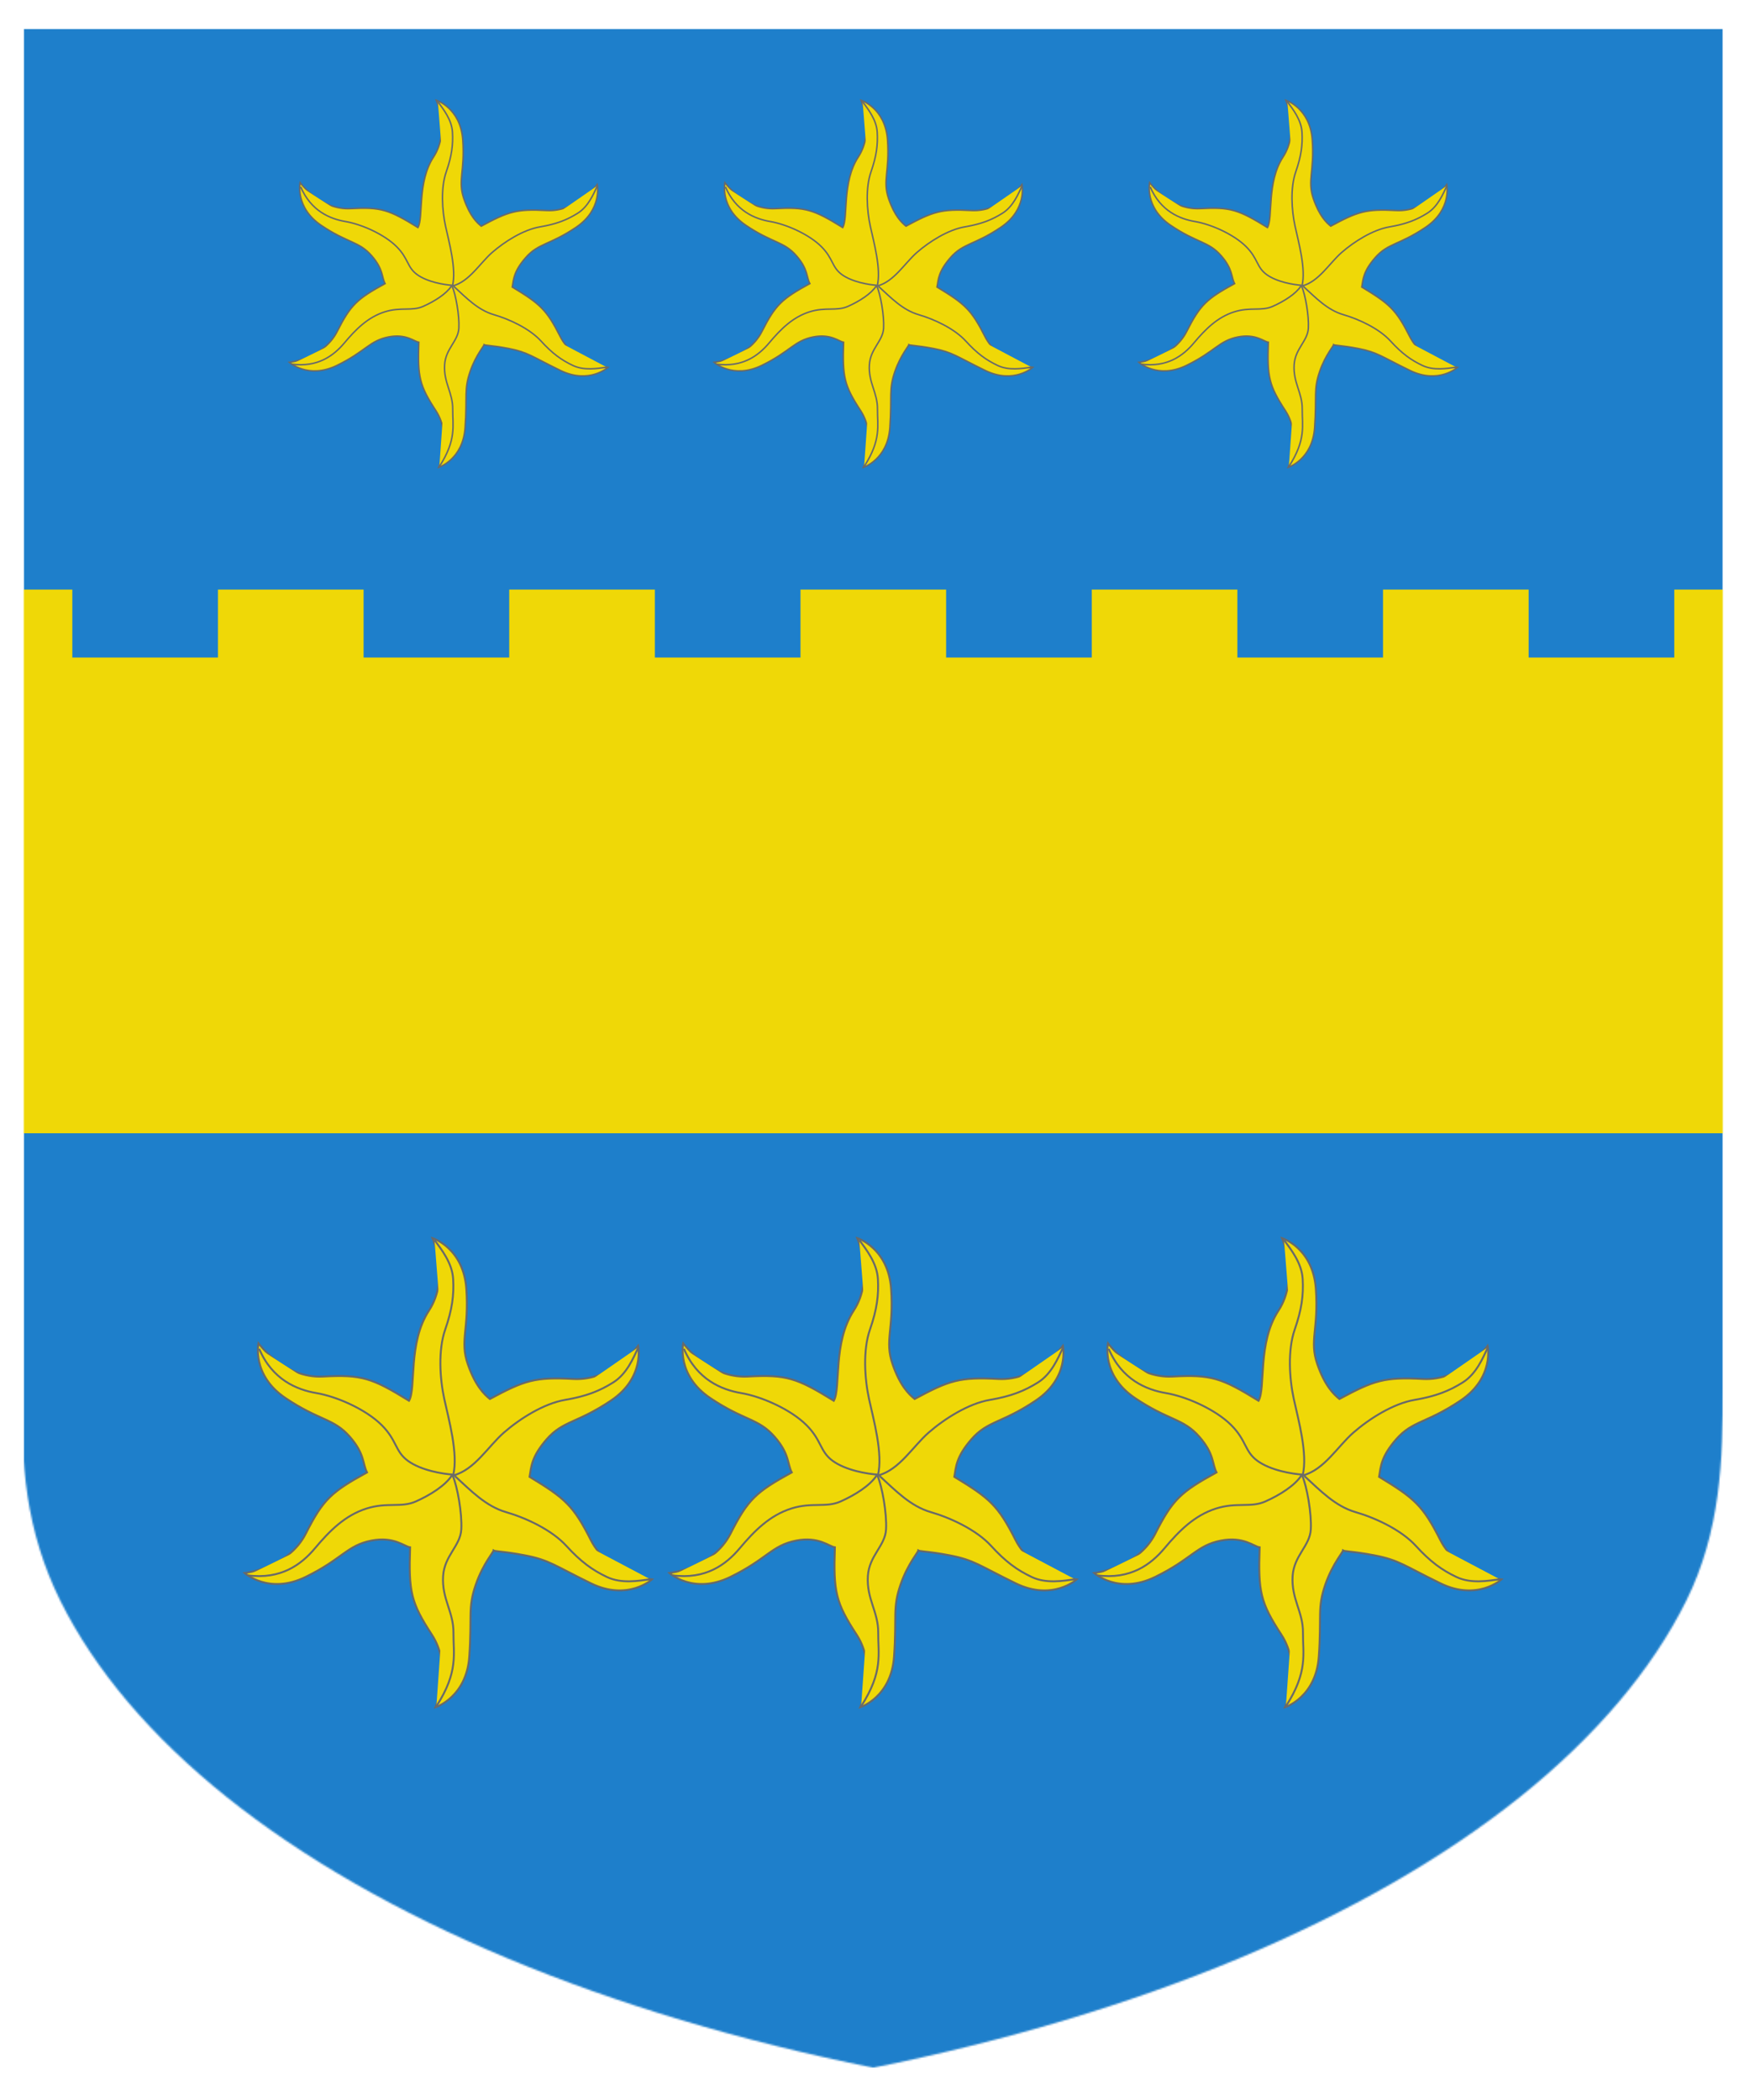 <?xml version="1.0" encoding="utf-8" ?>
    <svg version="1.1"
        baseProfile="full"
        xmlns="http://www.w3.org/2000/svg"
        xmlns:xlink="http://www.w3.org/1999/xlink" preserveAspectRatio="xMidYMid meet" height="600" width="500" viewBox="0,0,1030,1230 "><defs>
      <filter id="shiny" x="0" y="0" width="150%" height="150%">
      <feGaussianBlur in = "SourceAlpha" stdDeviation = "4" result = "blur1"/>
        <feSpecularLighting result = "specOut" in = "blur1" specularExponent = "20" lighting-color = "#696969">
            <fePointLight x = "300" y = "300" z = "500"/>
        </feSpecularLighting>
        <feComposite result="highlight" in = "SourceGraphic" in2 = "specOut" operator = "arithmetic" k1 = "0" k2 = "1" k3 = "1" k4 = "0"/>
      <feOffset result="offOut" in="SourceGraphic" dx="14" dy="14" />
      <feColorMatrix result = "matrixOut" in = "offOut" type = "matrix" values = "0.2 0 0 0 0 0 0.2 0 0 0 0 0 0.2 0 0 0 0 0 1 0"/>
      <feGaussianBlur result="blurOut" in="matrixOut" stdDeviation="10" />
      <feBlend in="highlight" in2="blurOut" mode="normal"/>
    </filter></defs><g  filter="url(#shiny)" ><g mask="url(#mask3)"><g><g fill="#1E7FCB"><rect x="0" y="0" width="1000" height="1200" ><title>Field</title></rect></g><g><title>fess</title><g fill="#EFD807"><path fill-rule="evenodd" d="M-100,350m0,20 h42.86  v-40  h85.71  v40  h42.86   h42.86  v-40  h85.71  v40  h42.86   h42.86  v-40  h85.71  v40  h42.86   h42.86  v-40  h85.71  v40  h42.86   h42.86  v-40  h85.71  v40  h42.86   h42.86  v-40  h85.71  v40  h42.86   h42.86  v-40  h85.71  v40  h42.86   v280   h-1200   v-280  z" /></g><g fill="#EFD807"><g transform=" translate(156.292,42) scale(0.295, 0.295) " >
<title>six estoiles</title><g ><g ><path d="M388.434,487.208 C388.085,489.447 402.532,488.491 437.787,495.336 C476.032,502.761 483.282,511.016 540.742,539.056 C598.203,567.096 635.812,532.913 635.812,532.913 C635.812,532.913 567.768,525.473 540.451,471.575 C513.135,417.677 500.419,406.473 444.769,372.736 C447.416,356.705 447.795,341.292 471.353,314.197 C496.909,284.803 519.041,289.208 572.066,253.488 C625.091,217.769 614.278,168.121 614.278,168.121 C614.278,168.121 573.81,223.303 513.454,220 C453.097,216.696 437.032,222.102 382.853,251.223 C374.154,244.291 359.998,230.699 348.301,196.759 C335.611,159.94 350.494,142.984 346.059,79.224 C341.623,15.464 293.201,0 293.201,0 C293.201,0 320.777,62.622 287.737,113.217 C254.697,163.811 268.038,234.173 256.628,254.01 C198.78,218.308 182.715,212.902 122.359,216.205 C62.002,219.508 21.534,164.327 21.534,164.327 C21.534,164.327 10.721,213.975 63.746,249.694 C116.771,285.413 138.903,281.008 164.459,310.402 C188.017,337.498 183.999,352.911 191.043,365.833 C135.393,396.463 122.677,407.666 95.361,461.564 C68.044,515.462 0,522.902 0,522.902 C0,522.902 37.609,557.086 95.07,529.045 C152.53,501.005 159.78,479.644 198.025,472.219 C233.28,465.374 249.67,481.759 258.31,482.762 C255.989,552.087 259.338,568.697 292.378,619.292 C325.418,669.886 297.842,732.508 297.842,732.508 C297.842,732.508 346.263,717.044 350.699,653.284 C355.135,589.524 348.119,577.811 360.809,540.992 C372.506,507.051 390.548,488.025 388.434,487.208 z" />
<path d="M388.434,487.208 C388.085,489.447 402.532,488.491 437.787,495.336 C476.032,502.761 483.282,511.016 540.742,539.056 C598.203,567.096 635.812,532.913 635.812,532.913 C635.812,532.913 567.768,525.473 540.451,471.575 C513.135,417.677 500.419,406.473 444.769,372.736 C447.416,356.705 447.795,341.292 471.353,314.197 C496.909,284.803 519.041,289.208 572.066,253.488 C625.091,217.769 614.278,168.121 614.278,168.121 C614.278,168.121 573.81,223.303 513.454,220 C453.097,216.696 437.032,222.102 382.853,251.223 C374.154,244.291 359.998,230.699 348.301,196.759 C335.611,159.94 350.494,142.984 346.059,79.224 C341.623,15.464 293.201,0 293.201,0 C293.201,0 320.777,62.622 287.737,113.217 C254.697,163.811 268.038,234.173 256.628,254.01 C198.78,218.308 182.715,212.902 122.359,216.205 C62.002,219.508 21.534,164.327 21.534,164.327 C21.534,164.327 10.721,213.975 63.746,249.694 C116.771,285.413 138.903,281.008 164.459,310.402 C188.017,337.498 183.999,352.911 191.043,365.833 C135.393,396.463 122.677,407.666 95.361,461.564 C68.044,515.462 0,522.902 0,522.902 C0,522.902 37.609,557.086 95.07,529.045 C152.53,501.005 159.78,479.644 198.025,472.219 C233.28,465.374 249.67,481.759 258.31,482.762 C255.989,552.087 259.338,568.697 292.378,619.292 C325.418,669.886 297.842,732.508 297.842,732.508 C297.842,732.508 346.263,717.044 350.699,653.284 C355.135,589.524 348.119,577.811 360.809,540.992 C372.506,507.051 390.548,488.025 388.434,487.208 z" fill-opacity="0"  stroke="#696969"  stroke-width="3" />
</g>
<g ><path d="M296.38,2.945 C307.473,18.198 324.113,38.998 325.499,63.957 C326.886,88.916 324.113,111.103 313.02,142.995 C301.927,174.888 304.7,219.26 311.633,251.153 C318.566,283.045 333.819,337.124 325.499,370.403" />
<path d="M296.38,2.945 C307.473,18.198 324.113,38.998 325.499,63.957 C326.886,88.916 324.113,111.103 313.02,142.995 C301.927,174.888 304.7,219.26 311.633,251.153 C318.566,283.045 333.819,337.124 325.499,370.403" fill-opacity="0"  stroke="#696969"  stroke-width="3" />
</g>
<g ><path d="M614.714,170.451 C606.712,187.53 596.532,212.145 575.344,225.41 C554.157,238.676 533.389,246.959 500.104,252.644 C466.819,258.328 429.301,282.181 404.719,303.651 C380.138,325.122 359.174,361.71 326.014,370.493" />
<path d="M614.714,170.451 C606.712,187.53 596.532,212.145 575.344,225.41 C554.157,238.676 533.389,246.959 500.104,252.644 C466.819,258.328 429.301,282.181 404.719,303.651 C380.138,325.122 359.174,361.71 326.014,370.493" fill-opacity="0"  stroke="#696969"  stroke-width="3" />
</g>
<g ><path d="M633.238,532.672 C614.541,535.15 588.324,539.859 565.724,529.177 C543.123,518.496 524.943,505.479 502.198,480.522 C479.454,455.565 439.128,436.846 407.788,427.733 C376.448,418.621 353.306,394.494 328.02,371.313" />
<path d="M633.238,532.672 C614.541,535.15 588.324,539.859 565.724,529.177 C543.123,518.496 524.943,505.479 502.198,480.522 C479.454,455.565 439.128,436.846 407.788,427.733 C376.448,418.621 353.306,394.494 328.02,371.313" fill-opacity="0"  stroke="#696969"  stroke-width="3" />
</g>
<g ><path d="M324.794,370.813 C332.211,388.153 339.58,429.844 338.205,454.804 C336.77,480.832 311.836,495.544 309.82,527.69 C307.574,563.509 326.321,583.546 325.976,616.182 C325.631,648.818 334.247,676.782 299.311,730.945" />
<path d="M324.794,370.813 C332.211,388.153 339.58,429.844 338.205,454.804 C336.77,480.832 311.836,495.544 309.82,527.69 C307.574,563.509 326.321,583.546 325.976,616.182 C325.631,648.818 334.247,676.782 299.311,730.945" fill-opacity="0"  stroke="#696969"  stroke-width="3" />
</g>
<g ><path d="M323.541,370.543 C313.251,386.349 290.052,400.996 267.231,411.198 C244.41,421.401 222.511,411.974 190.33,422.2 C156.579,432.925 132.758,456.897 109.599,484.462 C88.605,509.451 56.696,533.51 4.612,526.521" />
<path d="M323.541,370.543 C313.251,386.349 290.052,400.996 267.231,411.198 C244.41,421.401 222.511,411.974 190.33,422.2 C156.579,432.925 132.758,456.897 109.599,484.462 C88.605,509.451 56.696,533.51 4.612,526.521" fill-opacity="0"  stroke="#696969"  stroke-width="3" />
</g>
<g ><path d="M327.443,369.451 C308.614,368.365 275.047,362.506 254.861,347.76 C234.676,333.013 237.961,316.08 214.114,292.173 C189.543,267.539 144.101,247.4 111.92,241.964 C81.47,236.82 43.101,221.117 22.632,172.79" />
<path d="M327.443,369.451 C308.614,368.365 275.047,362.506 254.861,347.76 C234.676,333.013 237.961,316.08 214.114,292.173 C189.543,267.539 144.101,247.4 111.92,241.964 C81.47,236.82 43.101,221.117 22.632,172.79" fill-opacity="0"  stroke="#696969"  stroke-width="3" />
</g>
</g>
</g>
</g><g fill="#EFD807"><g transform=" translate(406.292,42) scale(0.295, 0.295) " >
<title>six estoiles</title><g ><g ><path d="M388.434,487.208 C388.085,489.447 402.532,488.491 437.787,495.336 C476.032,502.761 483.282,511.016 540.742,539.056 C598.203,567.096 635.812,532.913 635.812,532.913 C635.812,532.913 567.768,525.473 540.451,471.575 C513.135,417.677 500.419,406.473 444.769,372.736 C447.416,356.705 447.795,341.292 471.353,314.197 C496.909,284.803 519.041,289.208 572.066,253.488 C625.091,217.769 614.278,168.121 614.278,168.121 C614.278,168.121 573.81,223.303 513.454,220 C453.097,216.696 437.032,222.102 382.853,251.223 C374.154,244.291 359.998,230.699 348.301,196.759 C335.611,159.94 350.494,142.984 346.059,79.224 C341.623,15.464 293.201,0 293.201,0 C293.201,0 320.777,62.622 287.737,113.217 C254.697,163.811 268.038,234.173 256.628,254.01 C198.78,218.308 182.715,212.902 122.359,216.205 C62.002,219.508 21.534,164.327 21.534,164.327 C21.534,164.327 10.721,213.975 63.746,249.694 C116.771,285.413 138.903,281.008 164.459,310.402 C188.017,337.498 183.999,352.911 191.043,365.833 C135.393,396.463 122.677,407.666 95.361,461.564 C68.044,515.462 0,522.902 0,522.902 C0,522.902 37.609,557.086 95.07,529.045 C152.53,501.005 159.78,479.644 198.025,472.219 C233.28,465.374 249.67,481.759 258.31,482.762 C255.989,552.087 259.338,568.697 292.378,619.292 C325.418,669.886 297.842,732.508 297.842,732.508 C297.842,732.508 346.263,717.044 350.699,653.284 C355.135,589.524 348.119,577.811 360.809,540.992 C372.506,507.051 390.548,488.025 388.434,487.208 z" />
<path d="M388.434,487.208 C388.085,489.447 402.532,488.491 437.787,495.336 C476.032,502.761 483.282,511.016 540.742,539.056 C598.203,567.096 635.812,532.913 635.812,532.913 C635.812,532.913 567.768,525.473 540.451,471.575 C513.135,417.677 500.419,406.473 444.769,372.736 C447.416,356.705 447.795,341.292 471.353,314.197 C496.909,284.803 519.041,289.208 572.066,253.488 C625.091,217.769 614.278,168.121 614.278,168.121 C614.278,168.121 573.81,223.303 513.454,220 C453.097,216.696 437.032,222.102 382.853,251.223 C374.154,244.291 359.998,230.699 348.301,196.759 C335.611,159.94 350.494,142.984 346.059,79.224 C341.623,15.464 293.201,0 293.201,0 C293.201,0 320.777,62.622 287.737,113.217 C254.697,163.811 268.038,234.173 256.628,254.01 C198.78,218.308 182.715,212.902 122.359,216.205 C62.002,219.508 21.534,164.327 21.534,164.327 C21.534,164.327 10.721,213.975 63.746,249.694 C116.771,285.413 138.903,281.008 164.459,310.402 C188.017,337.498 183.999,352.911 191.043,365.833 C135.393,396.463 122.677,407.666 95.361,461.564 C68.044,515.462 0,522.902 0,522.902 C0,522.902 37.609,557.086 95.07,529.045 C152.53,501.005 159.78,479.644 198.025,472.219 C233.28,465.374 249.67,481.759 258.31,482.762 C255.989,552.087 259.338,568.697 292.378,619.292 C325.418,669.886 297.842,732.508 297.842,732.508 C297.842,732.508 346.263,717.044 350.699,653.284 C355.135,589.524 348.119,577.811 360.809,540.992 C372.506,507.051 390.548,488.025 388.434,487.208 z" fill-opacity="0"  stroke="#696969"  stroke-width="3" />
</g>
<g ><path d="M296.38,2.945 C307.473,18.198 324.113,38.998 325.499,63.957 C326.886,88.916 324.113,111.103 313.02,142.995 C301.927,174.888 304.7,219.26 311.633,251.153 C318.566,283.045 333.819,337.124 325.499,370.403" />
<path d="M296.38,2.945 C307.473,18.198 324.113,38.998 325.499,63.957 C326.886,88.916 324.113,111.103 313.02,142.995 C301.927,174.888 304.7,219.26 311.633,251.153 C318.566,283.045 333.819,337.124 325.499,370.403" fill-opacity="0"  stroke="#696969"  stroke-width="3" />
</g>
<g ><path d="M614.714,170.451 C606.712,187.53 596.532,212.145 575.344,225.41 C554.157,238.676 533.389,246.959 500.104,252.644 C466.819,258.328 429.301,282.181 404.719,303.651 C380.138,325.122 359.174,361.71 326.014,370.493" />
<path d="M614.714,170.451 C606.712,187.53 596.532,212.145 575.344,225.41 C554.157,238.676 533.389,246.959 500.104,252.644 C466.819,258.328 429.301,282.181 404.719,303.651 C380.138,325.122 359.174,361.71 326.014,370.493" fill-opacity="0"  stroke="#696969"  stroke-width="3" />
</g>
<g ><path d="M633.238,532.672 C614.541,535.15 588.324,539.859 565.724,529.177 C543.123,518.496 524.943,505.479 502.198,480.522 C479.454,455.565 439.128,436.846 407.788,427.733 C376.448,418.621 353.306,394.494 328.02,371.313" />
<path d="M633.238,532.672 C614.541,535.15 588.324,539.859 565.724,529.177 C543.123,518.496 524.943,505.479 502.198,480.522 C479.454,455.565 439.128,436.846 407.788,427.733 C376.448,418.621 353.306,394.494 328.02,371.313" fill-opacity="0"  stroke="#696969"  stroke-width="3" />
</g>
<g ><path d="M324.794,370.813 C332.211,388.153 339.58,429.844 338.205,454.804 C336.77,480.832 311.836,495.544 309.82,527.69 C307.574,563.509 326.321,583.546 325.976,616.182 C325.631,648.818 334.247,676.782 299.311,730.945" />
<path d="M324.794,370.813 C332.211,388.153 339.58,429.844 338.205,454.804 C336.77,480.832 311.836,495.544 309.82,527.69 C307.574,563.509 326.321,583.546 325.976,616.182 C325.631,648.818 334.247,676.782 299.311,730.945" fill-opacity="0"  stroke="#696969"  stroke-width="3" />
</g>
<g ><path d="M323.541,370.543 C313.251,386.349 290.052,400.996 267.231,411.198 C244.41,421.401 222.511,411.974 190.33,422.2 C156.579,432.925 132.758,456.897 109.599,484.462 C88.605,509.451 56.696,533.51 4.612,526.521" />
<path d="M323.541,370.543 C313.251,386.349 290.052,400.996 267.231,411.198 C244.41,421.401 222.511,411.974 190.33,422.2 C156.579,432.925 132.758,456.897 109.599,484.462 C88.605,509.451 56.696,533.51 4.612,526.521" fill-opacity="0"  stroke="#696969"  stroke-width="3" />
</g>
<g ><path d="M327.443,369.451 C308.614,368.365 275.047,362.506 254.861,347.76 C234.676,333.013 237.961,316.08 214.114,292.173 C189.543,267.539 144.101,247.4 111.92,241.964 C81.47,236.82 43.101,221.117 22.632,172.79" />
<path d="M327.443,369.451 C308.614,368.365 275.047,362.506 254.861,347.76 C234.676,333.013 237.961,316.08 214.114,292.173 C189.543,267.539 144.101,247.4 111.92,241.964 C81.47,236.82 43.101,221.117 22.632,172.79" fill-opacity="0"  stroke="#696969"  stroke-width="3" />
</g>
</g>
</g>
</g><g fill="#EFD807"><g transform=" translate(656.292,42) scale(0.295, 0.295) " >
<title>six estoiles</title><g ><g ><path d="M388.434,487.208 C388.085,489.447 402.532,488.491 437.787,495.336 C476.032,502.761 483.282,511.016 540.742,539.056 C598.203,567.096 635.812,532.913 635.812,532.913 C635.812,532.913 567.768,525.473 540.451,471.575 C513.135,417.677 500.419,406.473 444.769,372.736 C447.416,356.705 447.795,341.292 471.353,314.197 C496.909,284.803 519.041,289.208 572.066,253.488 C625.091,217.769 614.278,168.121 614.278,168.121 C614.278,168.121 573.81,223.303 513.454,220 C453.097,216.696 437.032,222.102 382.853,251.223 C374.154,244.291 359.998,230.699 348.301,196.759 C335.611,159.94 350.494,142.984 346.059,79.224 C341.623,15.464 293.201,0 293.201,0 C293.201,0 320.777,62.622 287.737,113.217 C254.697,163.811 268.038,234.173 256.628,254.01 C198.78,218.308 182.715,212.902 122.359,216.205 C62.002,219.508 21.534,164.327 21.534,164.327 C21.534,164.327 10.721,213.975 63.746,249.694 C116.771,285.413 138.903,281.008 164.459,310.402 C188.017,337.498 183.999,352.911 191.043,365.833 C135.393,396.463 122.677,407.666 95.361,461.564 C68.044,515.462 0,522.902 0,522.902 C0,522.902 37.609,557.086 95.07,529.045 C152.53,501.005 159.78,479.644 198.025,472.219 C233.28,465.374 249.67,481.759 258.31,482.762 C255.989,552.087 259.338,568.697 292.378,619.292 C325.418,669.886 297.842,732.508 297.842,732.508 C297.842,732.508 346.263,717.044 350.699,653.284 C355.135,589.524 348.119,577.811 360.809,540.992 C372.506,507.051 390.548,488.025 388.434,487.208 z" />
<path d="M388.434,487.208 C388.085,489.447 402.532,488.491 437.787,495.336 C476.032,502.761 483.282,511.016 540.742,539.056 C598.203,567.096 635.812,532.913 635.812,532.913 C635.812,532.913 567.768,525.473 540.451,471.575 C513.135,417.677 500.419,406.473 444.769,372.736 C447.416,356.705 447.795,341.292 471.353,314.197 C496.909,284.803 519.041,289.208 572.066,253.488 C625.091,217.769 614.278,168.121 614.278,168.121 C614.278,168.121 573.81,223.303 513.454,220 C453.097,216.696 437.032,222.102 382.853,251.223 C374.154,244.291 359.998,230.699 348.301,196.759 C335.611,159.94 350.494,142.984 346.059,79.224 C341.623,15.464 293.201,0 293.201,0 C293.201,0 320.777,62.622 287.737,113.217 C254.697,163.811 268.038,234.173 256.628,254.01 C198.78,218.308 182.715,212.902 122.359,216.205 C62.002,219.508 21.534,164.327 21.534,164.327 C21.534,164.327 10.721,213.975 63.746,249.694 C116.771,285.413 138.903,281.008 164.459,310.402 C188.017,337.498 183.999,352.911 191.043,365.833 C135.393,396.463 122.677,407.666 95.361,461.564 C68.044,515.462 0,522.902 0,522.902 C0,522.902 37.609,557.086 95.07,529.045 C152.53,501.005 159.78,479.644 198.025,472.219 C233.28,465.374 249.67,481.759 258.31,482.762 C255.989,552.087 259.338,568.697 292.378,619.292 C325.418,669.886 297.842,732.508 297.842,732.508 C297.842,732.508 346.263,717.044 350.699,653.284 C355.135,589.524 348.119,577.811 360.809,540.992 C372.506,507.051 390.548,488.025 388.434,487.208 z" fill-opacity="0"  stroke="#696969"  stroke-width="3" />
</g>
<g ><path d="M296.38,2.945 C307.473,18.198 324.113,38.998 325.499,63.957 C326.886,88.916 324.113,111.103 313.02,142.995 C301.927,174.888 304.7,219.26 311.633,251.153 C318.566,283.045 333.819,337.124 325.499,370.403" />
<path d="M296.38,2.945 C307.473,18.198 324.113,38.998 325.499,63.957 C326.886,88.916 324.113,111.103 313.02,142.995 C301.927,174.888 304.7,219.26 311.633,251.153 C318.566,283.045 333.819,337.124 325.499,370.403" fill-opacity="0"  stroke="#696969"  stroke-width="3" />
</g>
<g ><path d="M614.714,170.451 C606.712,187.53 596.532,212.145 575.344,225.41 C554.157,238.676 533.389,246.959 500.104,252.644 C466.819,258.328 429.301,282.181 404.719,303.651 C380.138,325.122 359.174,361.71 326.014,370.493" />
<path d="M614.714,170.451 C606.712,187.53 596.532,212.145 575.344,225.41 C554.157,238.676 533.389,246.959 500.104,252.644 C466.819,258.328 429.301,282.181 404.719,303.651 C380.138,325.122 359.174,361.71 326.014,370.493" fill-opacity="0"  stroke="#696969"  stroke-width="3" />
</g>
<g ><path d="M633.238,532.672 C614.541,535.15 588.324,539.859 565.724,529.177 C543.123,518.496 524.943,505.479 502.198,480.522 C479.454,455.565 439.128,436.846 407.788,427.733 C376.448,418.621 353.306,394.494 328.02,371.313" />
<path d="M633.238,532.672 C614.541,535.15 588.324,539.859 565.724,529.177 C543.123,518.496 524.943,505.479 502.198,480.522 C479.454,455.565 439.128,436.846 407.788,427.733 C376.448,418.621 353.306,394.494 328.02,371.313" fill-opacity="0"  stroke="#696969"  stroke-width="3" />
</g>
<g ><path d="M324.794,370.813 C332.211,388.153 339.58,429.844 338.205,454.804 C336.77,480.832 311.836,495.544 309.82,527.69 C307.574,563.509 326.321,583.546 325.976,616.182 C325.631,648.818 334.247,676.782 299.311,730.945" />
<path d="M324.794,370.813 C332.211,388.153 339.58,429.844 338.205,454.804 C336.77,480.832 311.836,495.544 309.82,527.69 C307.574,563.509 326.321,583.546 325.976,616.182 C325.631,648.818 334.247,676.782 299.311,730.945" fill-opacity="0"  stroke="#696969"  stroke-width="3" />
</g>
<g ><path d="M323.541,370.543 C313.251,386.349 290.052,400.996 267.231,411.198 C244.41,421.401 222.511,411.974 190.33,422.2 C156.579,432.925 132.758,456.897 109.599,484.462 C88.605,509.451 56.696,533.51 4.612,526.521" />
<path d="M323.541,370.543 C313.251,386.349 290.052,400.996 267.231,411.198 C244.41,421.401 222.511,411.974 190.33,422.2 C156.579,432.925 132.758,456.897 109.599,484.462 C88.605,509.451 56.696,533.51 4.612,526.521" fill-opacity="0"  stroke="#696969"  stroke-width="3" />
</g>
<g ><path d="M327.443,369.451 C308.614,368.365 275.047,362.506 254.861,347.76 C234.676,333.013 237.961,316.08 214.114,292.173 C189.543,267.539 144.101,247.4 111.92,241.964 C81.47,236.82 43.101,221.117 22.632,172.79" />
<path d="M327.443,369.451 C308.614,368.365 275.047,362.506 254.861,347.76 C234.676,333.013 237.961,316.08 214.114,292.173 C189.543,267.539 144.101,247.4 111.92,241.964 C81.47,236.82 43.101,221.117 22.632,172.79" fill-opacity="0"  stroke="#696969"  stroke-width="3" />
</g>
</g>
</g>
</g><g fill="#EFD807"><g transform=" translate(130,711.698) scale(0.377, 0.377) " >
<title>six estoiles</title><g ><g ><path d="M388.434,487.208 C388.085,489.447 402.532,488.491 437.787,495.336 C476.032,502.761 483.282,511.016 540.742,539.056 C598.203,567.096 635.812,532.913 635.812,532.913 C635.812,532.913 567.768,525.473 540.451,471.575 C513.135,417.677 500.419,406.473 444.769,372.736 C447.416,356.705 447.795,341.292 471.353,314.197 C496.909,284.803 519.041,289.208 572.066,253.488 C625.091,217.769 614.278,168.121 614.278,168.121 C614.278,168.121 573.81,223.303 513.454,220 C453.097,216.696 437.032,222.102 382.853,251.223 C374.154,244.291 359.998,230.699 348.301,196.759 C335.611,159.94 350.494,142.984 346.059,79.224 C341.623,15.464 293.201,0 293.201,0 C293.201,0 320.777,62.622 287.737,113.217 C254.697,163.811 268.038,234.173 256.628,254.01 C198.78,218.308 182.715,212.902 122.359,216.205 C62.002,219.508 21.534,164.327 21.534,164.327 C21.534,164.327 10.721,213.975 63.746,249.694 C116.771,285.413 138.903,281.008 164.459,310.402 C188.017,337.498 183.999,352.911 191.043,365.833 C135.393,396.463 122.677,407.666 95.361,461.564 C68.044,515.462 0,522.902 0,522.902 C0,522.902 37.609,557.086 95.07,529.045 C152.53,501.005 159.78,479.644 198.025,472.219 C233.28,465.374 249.67,481.759 258.31,482.762 C255.989,552.087 259.338,568.697 292.378,619.292 C325.418,669.886 297.842,732.508 297.842,732.508 C297.842,732.508 346.263,717.044 350.699,653.284 C355.135,589.524 348.119,577.811 360.809,540.992 C372.506,507.051 390.548,488.025 388.434,487.208 z" />
<path d="M388.434,487.208 C388.085,489.447 402.532,488.491 437.787,495.336 C476.032,502.761 483.282,511.016 540.742,539.056 C598.203,567.096 635.812,532.913 635.812,532.913 C635.812,532.913 567.768,525.473 540.451,471.575 C513.135,417.677 500.419,406.473 444.769,372.736 C447.416,356.705 447.795,341.292 471.353,314.197 C496.909,284.803 519.041,289.208 572.066,253.488 C625.091,217.769 614.278,168.121 614.278,168.121 C614.278,168.121 573.81,223.303 513.454,220 C453.097,216.696 437.032,222.102 382.853,251.223 C374.154,244.291 359.998,230.699 348.301,196.759 C335.611,159.94 350.494,142.984 346.059,79.224 C341.623,15.464 293.201,0 293.201,0 C293.201,0 320.777,62.622 287.737,113.217 C254.697,163.811 268.038,234.173 256.628,254.01 C198.78,218.308 182.715,212.902 122.359,216.205 C62.002,219.508 21.534,164.327 21.534,164.327 C21.534,164.327 10.721,213.975 63.746,249.694 C116.771,285.413 138.903,281.008 164.459,310.402 C188.017,337.498 183.999,352.911 191.043,365.833 C135.393,396.463 122.677,407.666 95.361,461.564 C68.044,515.462 0,522.902 0,522.902 C0,522.902 37.609,557.086 95.07,529.045 C152.53,501.005 159.78,479.644 198.025,472.219 C233.28,465.374 249.67,481.759 258.31,482.762 C255.989,552.087 259.338,568.697 292.378,619.292 C325.418,669.886 297.842,732.508 297.842,732.508 C297.842,732.508 346.263,717.044 350.699,653.284 C355.135,589.524 348.119,577.811 360.809,540.992 C372.506,507.051 390.548,488.025 388.434,487.208 z" fill-opacity="0"  stroke="#696969"  stroke-width="3" />
</g>
<g ><path d="M296.38,2.945 C307.473,18.198 324.113,38.998 325.499,63.957 C326.886,88.916 324.113,111.103 313.02,142.995 C301.927,174.888 304.7,219.26 311.633,251.153 C318.566,283.045 333.819,337.124 325.499,370.403" />
<path d="M296.38,2.945 C307.473,18.198 324.113,38.998 325.499,63.957 C326.886,88.916 324.113,111.103 313.02,142.995 C301.927,174.888 304.7,219.26 311.633,251.153 C318.566,283.045 333.819,337.124 325.499,370.403" fill-opacity="0"  stroke="#696969"  stroke-width="3" />
</g>
<g ><path d="M614.714,170.451 C606.712,187.53 596.532,212.145 575.344,225.41 C554.157,238.676 533.389,246.959 500.104,252.644 C466.819,258.328 429.301,282.181 404.719,303.651 C380.138,325.122 359.174,361.71 326.014,370.493" />
<path d="M614.714,170.451 C606.712,187.53 596.532,212.145 575.344,225.41 C554.157,238.676 533.389,246.959 500.104,252.644 C466.819,258.328 429.301,282.181 404.719,303.651 C380.138,325.122 359.174,361.71 326.014,370.493" fill-opacity="0"  stroke="#696969"  stroke-width="3" />
</g>
<g ><path d="M633.238,532.672 C614.541,535.15 588.324,539.859 565.724,529.177 C543.123,518.496 524.943,505.479 502.198,480.522 C479.454,455.565 439.128,436.846 407.788,427.733 C376.448,418.621 353.306,394.494 328.02,371.313" />
<path d="M633.238,532.672 C614.541,535.15 588.324,539.859 565.724,529.177 C543.123,518.496 524.943,505.479 502.198,480.522 C479.454,455.565 439.128,436.846 407.788,427.733 C376.448,418.621 353.306,394.494 328.02,371.313" fill-opacity="0"  stroke="#696969"  stroke-width="3" />
</g>
<g ><path d="M324.794,370.813 C332.211,388.153 339.58,429.844 338.205,454.804 C336.77,480.832 311.836,495.544 309.82,527.69 C307.574,563.509 326.321,583.546 325.976,616.182 C325.631,648.818 334.247,676.782 299.311,730.945" />
<path d="M324.794,370.813 C332.211,388.153 339.58,429.844 338.205,454.804 C336.77,480.832 311.836,495.544 309.82,527.69 C307.574,563.509 326.321,583.546 325.976,616.182 C325.631,648.818 334.247,676.782 299.311,730.945" fill-opacity="0"  stroke="#696969"  stroke-width="3" />
</g>
<g ><path d="M323.541,370.543 C313.251,386.349 290.052,400.996 267.231,411.198 C244.41,421.401 222.511,411.974 190.33,422.2 C156.579,432.925 132.758,456.897 109.599,484.462 C88.605,509.451 56.696,533.51 4.612,526.521" />
<path d="M323.541,370.543 C313.251,386.349 290.052,400.996 267.231,411.198 C244.41,421.401 222.511,411.974 190.33,422.2 C156.579,432.925 132.758,456.897 109.599,484.462 C88.605,509.451 56.696,533.51 4.612,526.521" fill-opacity="0"  stroke="#696969"  stroke-width="3" />
</g>
<g ><path d="M327.443,369.451 C308.614,368.365 275.047,362.506 254.861,347.76 C234.676,333.013 237.961,316.08 214.114,292.173 C189.543,267.539 144.101,247.4 111.92,241.964 C81.47,236.82 43.101,221.117 22.632,172.79" />
<path d="M327.443,369.451 C308.614,368.365 275.047,362.506 254.861,347.76 C234.676,333.013 237.961,316.08 214.114,292.173 C189.543,267.539 144.101,247.4 111.92,241.964 C81.47,236.82 43.101,221.117 22.632,172.79" fill-opacity="0"  stroke="#696969"  stroke-width="3" />
</g>
</g>
</g>
</g><g fill="#EFD807"><g transform=" translate(380,711.698) scale(0.377, 0.377) " >
<title>six estoiles</title><g ><g ><path d="M388.434,487.208 C388.085,489.447 402.532,488.491 437.787,495.336 C476.032,502.761 483.282,511.016 540.742,539.056 C598.203,567.096 635.812,532.913 635.812,532.913 C635.812,532.913 567.768,525.473 540.451,471.575 C513.135,417.677 500.419,406.473 444.769,372.736 C447.416,356.705 447.795,341.292 471.353,314.197 C496.909,284.803 519.041,289.208 572.066,253.488 C625.091,217.769 614.278,168.121 614.278,168.121 C614.278,168.121 573.81,223.303 513.454,220 C453.097,216.696 437.032,222.102 382.853,251.223 C374.154,244.291 359.998,230.699 348.301,196.759 C335.611,159.94 350.494,142.984 346.059,79.224 C341.623,15.464 293.201,0 293.201,0 C293.201,0 320.777,62.622 287.737,113.217 C254.697,163.811 268.038,234.173 256.628,254.01 C198.78,218.308 182.715,212.902 122.359,216.205 C62.002,219.508 21.534,164.327 21.534,164.327 C21.534,164.327 10.721,213.975 63.746,249.694 C116.771,285.413 138.903,281.008 164.459,310.402 C188.017,337.498 183.999,352.911 191.043,365.833 C135.393,396.463 122.677,407.666 95.361,461.564 C68.044,515.462 0,522.902 0,522.902 C0,522.902 37.609,557.086 95.07,529.045 C152.53,501.005 159.78,479.644 198.025,472.219 C233.28,465.374 249.67,481.759 258.31,482.762 C255.989,552.087 259.338,568.697 292.378,619.292 C325.418,669.886 297.842,732.508 297.842,732.508 C297.842,732.508 346.263,717.044 350.699,653.284 C355.135,589.524 348.119,577.811 360.809,540.992 C372.506,507.051 390.548,488.025 388.434,487.208 z" />
<path d="M388.434,487.208 C388.085,489.447 402.532,488.491 437.787,495.336 C476.032,502.761 483.282,511.016 540.742,539.056 C598.203,567.096 635.812,532.913 635.812,532.913 C635.812,532.913 567.768,525.473 540.451,471.575 C513.135,417.677 500.419,406.473 444.769,372.736 C447.416,356.705 447.795,341.292 471.353,314.197 C496.909,284.803 519.041,289.208 572.066,253.488 C625.091,217.769 614.278,168.121 614.278,168.121 C614.278,168.121 573.81,223.303 513.454,220 C453.097,216.696 437.032,222.102 382.853,251.223 C374.154,244.291 359.998,230.699 348.301,196.759 C335.611,159.94 350.494,142.984 346.059,79.224 C341.623,15.464 293.201,0 293.201,0 C293.201,0 320.777,62.622 287.737,113.217 C254.697,163.811 268.038,234.173 256.628,254.01 C198.78,218.308 182.715,212.902 122.359,216.205 C62.002,219.508 21.534,164.327 21.534,164.327 C21.534,164.327 10.721,213.975 63.746,249.694 C116.771,285.413 138.903,281.008 164.459,310.402 C188.017,337.498 183.999,352.911 191.043,365.833 C135.393,396.463 122.677,407.666 95.361,461.564 C68.044,515.462 0,522.902 0,522.902 C0,522.902 37.609,557.086 95.07,529.045 C152.53,501.005 159.78,479.644 198.025,472.219 C233.28,465.374 249.67,481.759 258.31,482.762 C255.989,552.087 259.338,568.697 292.378,619.292 C325.418,669.886 297.842,732.508 297.842,732.508 C297.842,732.508 346.263,717.044 350.699,653.284 C355.135,589.524 348.119,577.811 360.809,540.992 C372.506,507.051 390.548,488.025 388.434,487.208 z" fill-opacity="0"  stroke="#696969"  stroke-width="3" />
</g>
<g ><path d="M296.38,2.945 C307.473,18.198 324.113,38.998 325.499,63.957 C326.886,88.916 324.113,111.103 313.02,142.995 C301.927,174.888 304.7,219.26 311.633,251.153 C318.566,283.045 333.819,337.124 325.499,370.403" />
<path d="M296.38,2.945 C307.473,18.198 324.113,38.998 325.499,63.957 C326.886,88.916 324.113,111.103 313.02,142.995 C301.927,174.888 304.7,219.26 311.633,251.153 C318.566,283.045 333.819,337.124 325.499,370.403" fill-opacity="0"  stroke="#696969"  stroke-width="3" />
</g>
<g ><path d="M614.714,170.451 C606.712,187.53 596.532,212.145 575.344,225.41 C554.157,238.676 533.389,246.959 500.104,252.644 C466.819,258.328 429.301,282.181 404.719,303.651 C380.138,325.122 359.174,361.71 326.014,370.493" />
<path d="M614.714,170.451 C606.712,187.53 596.532,212.145 575.344,225.41 C554.157,238.676 533.389,246.959 500.104,252.644 C466.819,258.328 429.301,282.181 404.719,303.651 C380.138,325.122 359.174,361.71 326.014,370.493" fill-opacity="0"  stroke="#696969"  stroke-width="3" />
</g>
<g ><path d="M633.238,532.672 C614.541,535.15 588.324,539.859 565.724,529.177 C543.123,518.496 524.943,505.479 502.198,480.522 C479.454,455.565 439.128,436.846 407.788,427.733 C376.448,418.621 353.306,394.494 328.02,371.313" />
<path d="M633.238,532.672 C614.541,535.15 588.324,539.859 565.724,529.177 C543.123,518.496 524.943,505.479 502.198,480.522 C479.454,455.565 439.128,436.846 407.788,427.733 C376.448,418.621 353.306,394.494 328.02,371.313" fill-opacity="0"  stroke="#696969"  stroke-width="3" />
</g>
<g ><path d="M324.794,370.813 C332.211,388.153 339.58,429.844 338.205,454.804 C336.77,480.832 311.836,495.544 309.82,527.69 C307.574,563.509 326.321,583.546 325.976,616.182 C325.631,648.818 334.247,676.782 299.311,730.945" />
<path d="M324.794,370.813 C332.211,388.153 339.58,429.844 338.205,454.804 C336.77,480.832 311.836,495.544 309.82,527.69 C307.574,563.509 326.321,583.546 325.976,616.182 C325.631,648.818 334.247,676.782 299.311,730.945" fill-opacity="0"  stroke="#696969"  stroke-width="3" />
</g>
<g ><path d="M323.541,370.543 C313.251,386.349 290.052,400.996 267.231,411.198 C244.41,421.401 222.511,411.974 190.33,422.2 C156.579,432.925 132.758,456.897 109.599,484.462 C88.605,509.451 56.696,533.51 4.612,526.521" />
<path d="M323.541,370.543 C313.251,386.349 290.052,400.996 267.231,411.198 C244.41,421.401 222.511,411.974 190.33,422.2 C156.579,432.925 132.758,456.897 109.599,484.462 C88.605,509.451 56.696,533.51 4.612,526.521" fill-opacity="0"  stroke="#696969"  stroke-width="3" />
</g>
<g ><path d="M327.443,369.451 C308.614,368.365 275.047,362.506 254.861,347.76 C234.676,333.013 237.961,316.08 214.114,292.173 C189.543,267.539 144.101,247.4 111.92,241.964 C81.47,236.82 43.101,221.117 22.632,172.79" />
<path d="M327.443,369.451 C308.614,368.365 275.047,362.506 254.861,347.76 C234.676,333.013 237.961,316.08 214.114,292.173 C189.543,267.539 144.101,247.4 111.92,241.964 C81.47,236.82 43.101,221.117 22.632,172.79" fill-opacity="0"  stroke="#696969"  stroke-width="3" />
</g>
</g>
</g>
</g><g fill="#EFD807"><g transform=" translate(630,711.698) scale(0.377, 0.377) " >
<title>six estoiles</title><g ><g ><path d="M388.434,487.208 C388.085,489.447 402.532,488.491 437.787,495.336 C476.032,502.761 483.282,511.016 540.742,539.056 C598.203,567.096 635.812,532.913 635.812,532.913 C635.812,532.913 567.768,525.473 540.451,471.575 C513.135,417.677 500.419,406.473 444.769,372.736 C447.416,356.705 447.795,341.292 471.353,314.197 C496.909,284.803 519.041,289.208 572.066,253.488 C625.091,217.769 614.278,168.121 614.278,168.121 C614.278,168.121 573.81,223.303 513.454,220 C453.097,216.696 437.032,222.102 382.853,251.223 C374.154,244.291 359.998,230.699 348.301,196.759 C335.611,159.94 350.494,142.984 346.059,79.224 C341.623,15.464 293.201,0 293.201,0 C293.201,0 320.777,62.622 287.737,113.217 C254.697,163.811 268.038,234.173 256.628,254.01 C198.78,218.308 182.715,212.902 122.359,216.205 C62.002,219.508 21.534,164.327 21.534,164.327 C21.534,164.327 10.721,213.975 63.746,249.694 C116.771,285.413 138.903,281.008 164.459,310.402 C188.017,337.498 183.999,352.911 191.043,365.833 C135.393,396.463 122.677,407.666 95.361,461.564 C68.044,515.462 0,522.902 0,522.902 C0,522.902 37.609,557.086 95.07,529.045 C152.53,501.005 159.78,479.644 198.025,472.219 C233.28,465.374 249.67,481.759 258.31,482.762 C255.989,552.087 259.338,568.697 292.378,619.292 C325.418,669.886 297.842,732.508 297.842,732.508 C297.842,732.508 346.263,717.044 350.699,653.284 C355.135,589.524 348.119,577.811 360.809,540.992 C372.506,507.051 390.548,488.025 388.434,487.208 z" />
<path d="M388.434,487.208 C388.085,489.447 402.532,488.491 437.787,495.336 C476.032,502.761 483.282,511.016 540.742,539.056 C598.203,567.096 635.812,532.913 635.812,532.913 C635.812,532.913 567.768,525.473 540.451,471.575 C513.135,417.677 500.419,406.473 444.769,372.736 C447.416,356.705 447.795,341.292 471.353,314.197 C496.909,284.803 519.041,289.208 572.066,253.488 C625.091,217.769 614.278,168.121 614.278,168.121 C614.278,168.121 573.81,223.303 513.454,220 C453.097,216.696 437.032,222.102 382.853,251.223 C374.154,244.291 359.998,230.699 348.301,196.759 C335.611,159.94 350.494,142.984 346.059,79.224 C341.623,15.464 293.201,0 293.201,0 C293.201,0 320.777,62.622 287.737,113.217 C254.697,163.811 268.038,234.173 256.628,254.01 C198.78,218.308 182.715,212.902 122.359,216.205 C62.002,219.508 21.534,164.327 21.534,164.327 C21.534,164.327 10.721,213.975 63.746,249.694 C116.771,285.413 138.903,281.008 164.459,310.402 C188.017,337.498 183.999,352.911 191.043,365.833 C135.393,396.463 122.677,407.666 95.361,461.564 C68.044,515.462 0,522.902 0,522.902 C0,522.902 37.609,557.086 95.07,529.045 C152.53,501.005 159.78,479.644 198.025,472.219 C233.28,465.374 249.67,481.759 258.31,482.762 C255.989,552.087 259.338,568.697 292.378,619.292 C325.418,669.886 297.842,732.508 297.842,732.508 C297.842,732.508 346.263,717.044 350.699,653.284 C355.135,589.524 348.119,577.811 360.809,540.992 C372.506,507.051 390.548,488.025 388.434,487.208 z" fill-opacity="0"  stroke="#696969"  stroke-width="3" />
</g>
<g ><path d="M296.38,2.945 C307.473,18.198 324.113,38.998 325.499,63.957 C326.886,88.916 324.113,111.103 313.02,142.995 C301.927,174.888 304.7,219.26 311.633,251.153 C318.566,283.045 333.819,337.124 325.499,370.403" />
<path d="M296.38,2.945 C307.473,18.198 324.113,38.998 325.499,63.957 C326.886,88.916 324.113,111.103 313.02,142.995 C301.927,174.888 304.7,219.26 311.633,251.153 C318.566,283.045 333.819,337.124 325.499,370.403" fill-opacity="0"  stroke="#696969"  stroke-width="3" />
</g>
<g ><path d="M614.714,170.451 C606.712,187.53 596.532,212.145 575.344,225.41 C554.157,238.676 533.389,246.959 500.104,252.644 C466.819,258.328 429.301,282.181 404.719,303.651 C380.138,325.122 359.174,361.71 326.014,370.493" />
<path d="M614.714,170.451 C606.712,187.53 596.532,212.145 575.344,225.41 C554.157,238.676 533.389,246.959 500.104,252.644 C466.819,258.328 429.301,282.181 404.719,303.651 C380.138,325.122 359.174,361.71 326.014,370.493" fill-opacity="0"  stroke="#696969"  stroke-width="3" />
</g>
<g ><path d="M633.238,532.672 C614.541,535.15 588.324,539.859 565.724,529.177 C543.123,518.496 524.943,505.479 502.198,480.522 C479.454,455.565 439.128,436.846 407.788,427.733 C376.448,418.621 353.306,394.494 328.02,371.313" />
<path d="M633.238,532.672 C614.541,535.15 588.324,539.859 565.724,529.177 C543.123,518.496 524.943,505.479 502.198,480.522 C479.454,455.565 439.128,436.846 407.788,427.733 C376.448,418.621 353.306,394.494 328.02,371.313" fill-opacity="0"  stroke="#696969"  stroke-width="3" />
</g>
<g ><path d="M324.794,370.813 C332.211,388.153 339.58,429.844 338.205,454.804 C336.77,480.832 311.836,495.544 309.82,527.69 C307.574,563.509 326.321,583.546 325.976,616.182 C325.631,648.818 334.247,676.782 299.311,730.945" />
<path d="M324.794,370.813 C332.211,388.153 339.58,429.844 338.205,454.804 C336.77,480.832 311.836,495.544 309.82,527.69 C307.574,563.509 326.321,583.546 325.976,616.182 C325.631,648.818 334.247,676.782 299.311,730.945" fill-opacity="0"  stroke="#696969"  stroke-width="3" />
</g>
<g ><path d="M323.541,370.543 C313.251,386.349 290.052,400.996 267.231,411.198 C244.41,421.401 222.511,411.974 190.33,422.2 C156.579,432.925 132.758,456.897 109.599,484.462 C88.605,509.451 56.696,533.51 4.612,526.521" />
<path d="M323.541,370.543 C313.251,386.349 290.052,400.996 267.231,411.198 C244.41,421.401 222.511,411.974 190.33,422.2 C156.579,432.925 132.758,456.897 109.599,484.462 C88.605,509.451 56.696,533.51 4.612,526.521" fill-opacity="0"  stroke="#696969"  stroke-width="3" />
</g>
<g ><path d="M327.443,369.451 C308.614,368.365 275.047,362.506 254.861,347.76 C234.676,333.013 237.961,316.08 214.114,292.173 C189.543,267.539 144.101,247.4 111.92,241.964 C81.47,236.82 43.101,221.117 22.632,172.79" />
<path d="M327.443,369.451 C308.614,368.365 275.047,362.506 254.861,347.76 C234.676,333.013 237.961,316.08 214.114,292.173 C189.543,267.539 144.101,247.4 111.92,241.964 C81.47,236.82 43.101,221.117 22.632,172.79" fill-opacity="0"  stroke="#696969"  stroke-width="3" />
</g>
</g>
</g>
</g></g></g></g><defs><mask id="mask3" >
<path fill="#FFFFFF" d="m 0,0 v 800 c -2.506,43.111 1.234,84.335 21.49,125.136 20.255,40.801 53.478,79.986 98.039,115.636 44.562,35.649 100.449,67.752 164.923,94.734 64.475,26.983 137.516,48.837 215.548,64.493 78.031,-15.656 151.073,-37.511 215.548,-64.493 64.475,-26.983 120.362,-59.085 164.923,-94.734 44.562,-35.65 77.784,-74.834 98.039,-115.636 C 998.766,884.335 1000.145,841.931 1000,800 V 0 Z" />
</mask>
</defs></g></svg>
